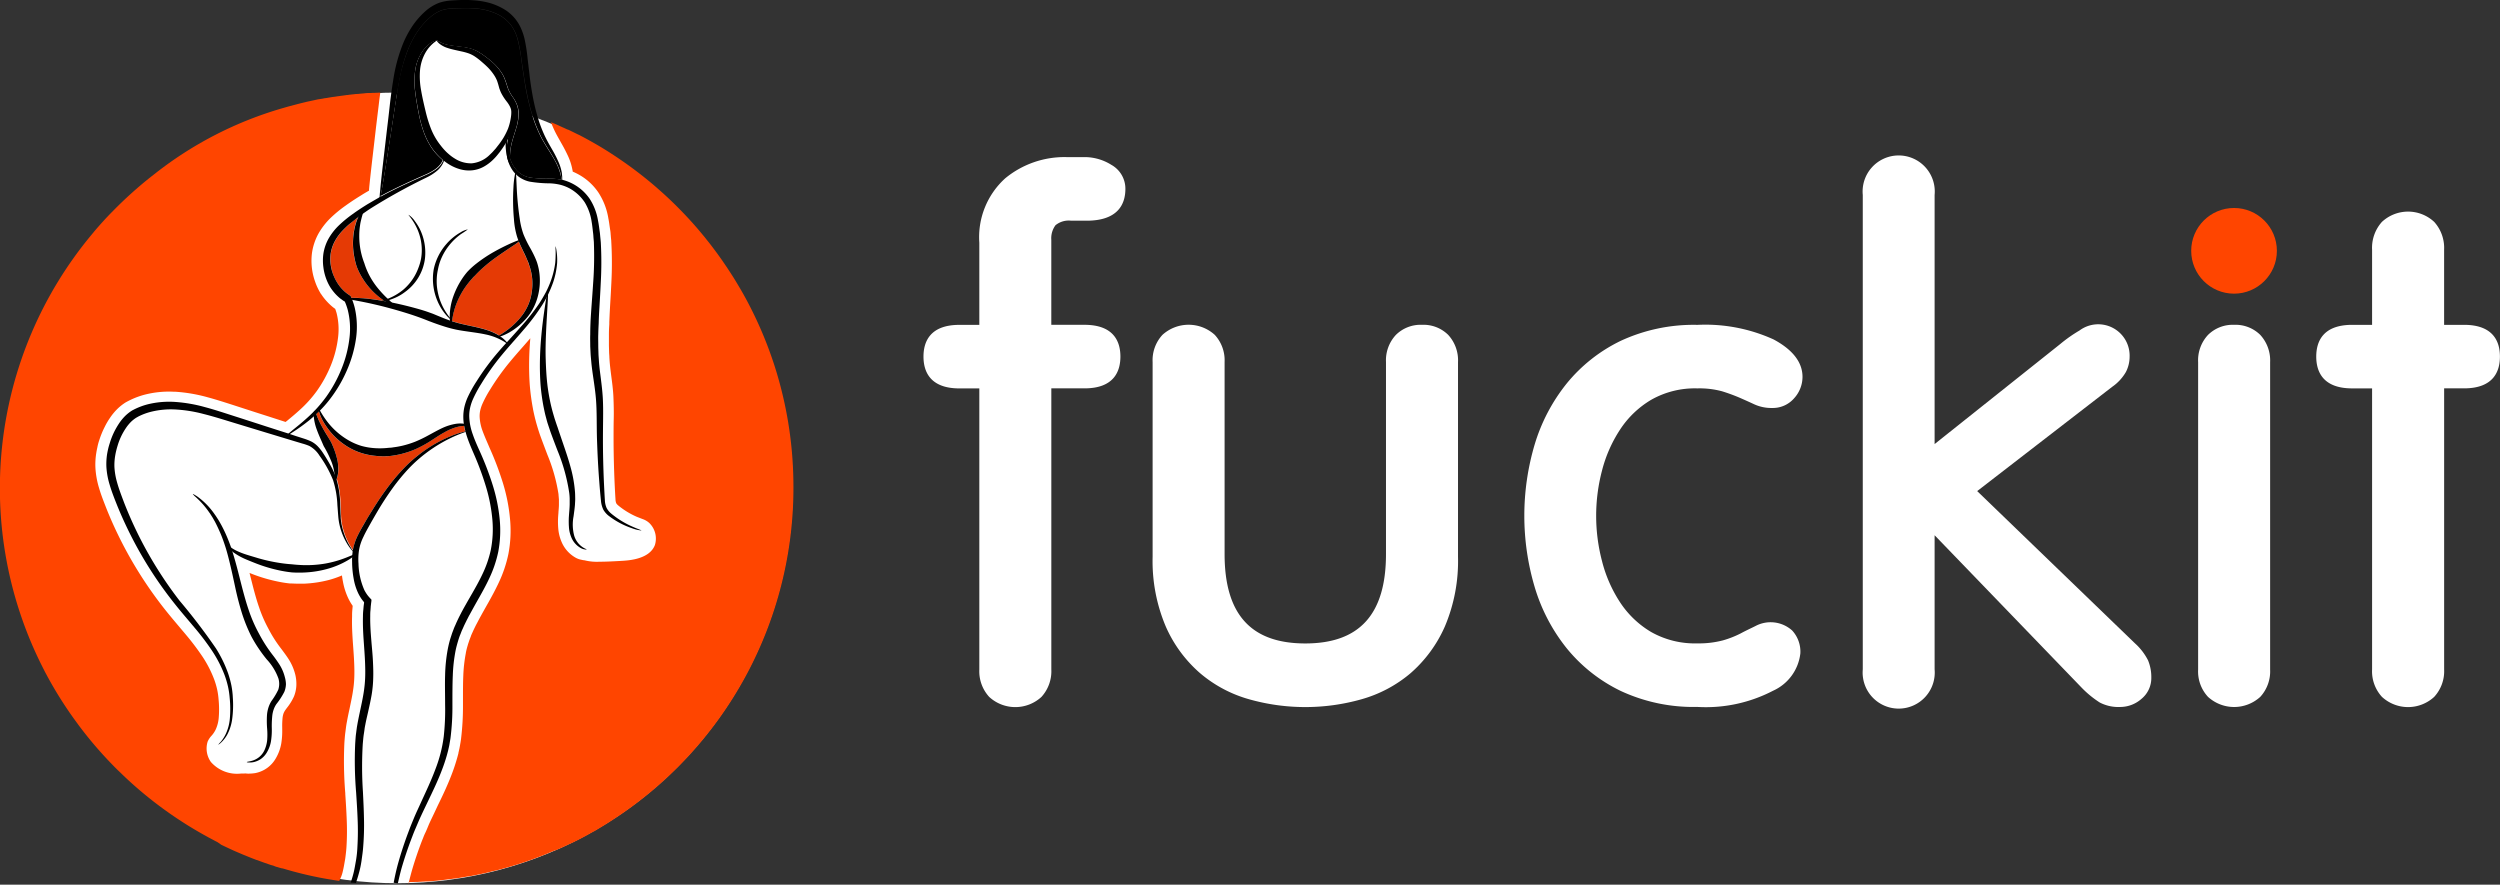 <svg xmlns="http://www.w3.org/2000/svg" width="104.406" height="36.947" viewBox="0 0 104.406 36.947">
  <rect x="0" y="0" width="104.406" height="36.947" fill="#333333" stroke="none"/>
  <g id="Group_7795" data-name="Group 7795" transform="translate(-22.464 -18.967)">
    <g id="Group_344" data-name="Group 344" transform="translate(22.464 18.72)">
      <g id="Group_343" data-name="Group 343" transform="translate(0 0.247)">
        <path id="Path_1221" data-name="Path 1221" d="M32.867,131.361l1.791,1.95.875,2.886.063,1.968H31.842l-1.909-2.7.687-2.132,1.05-1.378Z" transform="translate(-13.435 -130.75)" fill="#fff"/>
        <circle id="Ellipse_12" data-name="Ellipse 12" cx="16.51" cy="16.51" r="16.51" transform="translate(0.086 3.866)" fill="#fff"/>
        <g id="Group_342" data-name="Group 342">
          <g id="Group_6" data-name="Group 6" transform="translate(38.564 6.559)">
            <g id="Group_5" data-name="Group 5">
              <path id="Path_12" data-name="Path 12" d="M59.025,140.56a.876.876,0,0,1,.655-.187h.642c1.339,0,1.62-.723,1.62-1.328a1.14,1.14,0,0,0-.587-1.005,2.107,2.107,0,0,0-1.091-.323h-.788a3.894,3.894,0,0,0-2.548.882,3.313,3.313,0,0,0-1.086,2.694v3.43H55.01c-1.242,0-1.5.721-1.5,1.326s.261,1.328,1.5,1.328h.832v11.736a1.585,1.585,0,0,0,.412,1.147,1.611,1.611,0,0,0,2.183,0,1.591,1.591,0,0,0,.412-1.147V147.375h1.385c1.242,0,1.5-.723,1.5-1.328s-.261-1.326-1.5-1.326H58.848v-3.547A.914.914,0,0,1,59.025,140.56Z" transform="translate(-53.507 -137.715)" fill="#fff"/>
              <path id="Path_13" data-name="Path 13" d="M74.984,145.2a1.465,1.465,0,0,0-1.09.42,1.556,1.556,0,0,0-.415,1.133v8.019c0,2.513-1.1,3.735-3.37,3.735s-3.37-1.217-3.37-3.735v-8.019a1.563,1.563,0,0,0-.412-1.135,1.625,1.625,0,0,0-2.182,0,1.558,1.558,0,0,0-.412,1.137v8.134a7,7,0,0,0,.545,2.9,5.5,5.5,0,0,0,1.445,1.966,5.424,5.424,0,0,0,2.05,1.086,8.613,8.613,0,0,0,4.673,0,5.449,5.449,0,0,0,2.053-1.086,5.551,5.551,0,0,0,1.443-1.966,7.011,7.011,0,0,0,.545-2.9v-8.134a1.564,1.564,0,0,0-.412-1.137A1.467,1.467,0,0,0,74.984,145.2Z" transform="translate(-54.161 -138.194)" fill="#fff"/>
              <path id="Path_14" data-name="Path 14" d="M84.315,149.579a3.967,3.967,0,0,1,1.3-1.246,3.687,3.687,0,0,1,1.931-.478,3.606,3.606,0,0,1,1.03.121,7.374,7.374,0,0,1,.737.27q.331.145.606.273a1.719,1.719,0,0,0,.749.154,1.175,1.175,0,0,0,.924-.412,1.327,1.327,0,0,0,.344-.887c0-.608-.407-1.135-1.209-1.564a6.885,6.885,0,0,0-3.182-.608,7.245,7.245,0,0,0-3.192.663,6.623,6.623,0,0,0-2.262,1.782A7.5,7.5,0,0,0,80.75,150.2a10.46,10.46,0,0,0,0,5.948,7.5,7.5,0,0,0,1.338,2.56,6.6,6.6,0,0,0,2.262,1.785,7.206,7.206,0,0,0,3.192.665,6.076,6.076,0,0,0,3.164-.676,1.951,1.951,0,0,0,1.14-1.558,1.305,1.305,0,0,0-.342-.958,1.346,1.346,0,0,0-1.532-.187c-.187.094-.394.187-.62.31a4.071,4.071,0,0,1-.749.292,3.95,3.95,0,0,1-1.062.123,3.707,3.707,0,0,1-1.931-.478,3.969,3.969,0,0,1-1.3-1.248,5.656,5.656,0,0,1-.749-1.718,7.436,7.436,0,0,1,0-3.765A5.68,5.68,0,0,1,84.315,149.579Z" transform="translate(-55.223 -138.194)" fill="#fff"/>
              <path id="Path_15" data-name="Path 15" d="M106.787,158.024l-6.59-6.359,5.636-4.353a1.93,1.93,0,0,0,.574-.619,1.4,1.4,0,0,0,.156-.64,1.311,1.311,0,0,0-2.094-1.094,5.955,5.955,0,0,0-.8.562l-5.25,4.18V139.3a1.507,1.507,0,1,0-3,0v19.809a1.506,1.506,0,1,0,3,0v-5.6l6.106,6.33a4.208,4.208,0,0,0,.79.655,1.68,1.68,0,0,0,.854.187,1.348,1.348,0,0,0,.887-.337,1.123,1.123,0,0,0,.413-.882,1.833,1.833,0,0,0-.136-.728A2.454,2.454,0,0,0,106.787,158.024Z" transform="translate(-56.189 -137.715)" fill="#fff"/>
              <path id="Path_16" data-name="Path 16" d="M111.885,145.2a1.467,1.467,0,0,0-1.09.422,1.555,1.555,0,0,0-.413,1.137V159.6a1.557,1.557,0,0,0,.413,1.138,1.619,1.619,0,0,0,2.182,0,1.571,1.571,0,0,0,.412-1.136V146.758a1.573,1.573,0,0,0-.412-1.137A1.469,1.469,0,0,0,111.885,145.2Z" transform="translate(-57.147 -138.194)" fill="#fff"/>
              <path id="Path_17" data-name="Path 17" d="M121.822,144.878h-.83v-3.139a1.618,1.618,0,0,0-.413-1.159,1.6,1.6,0,0,0-2.185,0,1.617,1.617,0,0,0-.41,1.159v3.139h-.832c-1.243,0-1.5.721-1.5,1.326s.26,1.328,1.5,1.328h.832v11.736a1.582,1.582,0,0,0,.412,1.147,1.609,1.609,0,0,0,2.182,0,1.584,1.584,0,0,0,.415-1.147V147.531h.83c1.243,0,1.5-.723,1.5-1.328S123.065,144.878,121.822,144.878Z" transform="translate(-57.484 -137.871)" fill="#fff"/>
            </g>
            <circle id="Ellipse_3" data-name="Ellipse 3" cx="1.639" cy="1.639" r="1.639" transform="translate(53.096 2.277)" fill="#ff4500" stroke="#ff4500" stroke-width="0.3"/>
          </g>
          <g id="Group_9" data-name="Group 9">
            <path id="Path_18" data-name="Path 18" d="M26.471,167.759l-.089-.012c-.253-.038-.5-.08-.741-.127l-.108-.022c-.267-.054-.532-.115-.785-.181l-.122-.032c-.066-.016-.127-.034-.187-.051l-.073-.021-.07-.019-.141-.042a.841.841,0,0,0-.111-.023s-.073-.023-.083-.023l-.052-.018a.241.241,0,0,0-.037-.008,1.2,1.2,0,0,1-.152-.057l-.1-.026-.05-.018-.057-.019L23.34,167l-.117-.042-.137-.051a.442.442,0,0,0-.068-.021c-.08-.031-.187-.071-.295-.115l-.233-.094-.073-.031-.288-.123-.043-.019c-.044-.019-.087-.039-.131-.06-.128-.058-.243-.114-.4-.187l-.159-.11-.026-.015-.051-.025-.094-.051-.132-.07-.055-.029-.028-.015-.121-.067-.051-.028a16.673,16.673,0,0,1-2.485-1.694c-.324-.267-.64-.548-.941-.838-.063-.062-.124-.122-.187-.18a16.543,16.543,0,0,1-1.621-1.859l-.052-.071-.023-.032a16.363,16.363,0,0,1-1.3-2.059c-.028-.051-.055-.1-.081-.156a16.549,16.549,0,0,1,1.987-18.19c.039-.048.08-.094.122-.149.242-.281.493-.562.749-.817a16.861,16.861,0,0,1,1.617-1.457l.047-.035a15.635,15.635,0,0,1,5.481-2.833l.065-.019c.086-.024.174-.05.27-.073l.073-.021.063-.016.067-.018.06-.016.087-.022.071-.018.031-.007.026-.007.065-.015.071-.018.079-.018.037-.007.05-.011.144-.031.094-.021s.051-.01.046-.01a1.286,1.286,0,0,1,.13-.021l.066-.011.045-.008.066-.013a.643.643,0,0,1,.066-.008l.094-.016s.029-.006.037-.006l.037-.007.052-.008.057-.008s.051-.008.064-.008a.447.447,0,0,1,.05-.007l.08-.013.067-.008.044-.007.209-.028.133-.016.05-.008.071-.007c.059-.007.118-.013.188-.019l.094-.008a.342.342,0,0,0,.076-.007c.094-.008.194-.018.3-.024l.084-.006h.07l.08-.006h.068l.172-.008h.088c-.028.2-.051.392-.073.579l-.037.3c-.023.187-.045.379-.068.562-.064.562-.125,1.08-.177,1.524-.052.468-.094.832-.115,1.086v.039c-.111.063-.219.126-.324.193-.245.151-.459.292-.655.433a5.338,5.338,0,0,0-.622.511,2.913,2.913,0,0,0-.515.665,2.386,2.386,0,0,0-.264.781,2.585,2.585,0,0,0,.127,1.217,2.483,2.483,0,0,0,.213.462l.015.029.019.023a2.45,2.45,0,0,0,.5.555s.086.066.092.066c.023.06.044.128.061.187a2.767,2.767,0,0,1,.062.988,4.5,4.5,0,0,1-.3,1.179,5.207,5.207,0,0,1-.592,1.081,5.043,5.043,0,0,1-.723.8c-.187.17-.362.314-.5.428l-.079.063-.1-.032-.6-.194-.553-.177-.726-.235-.243-.079c-.337-.108-.687-.22-1.034-.314a6.628,6.628,0,0,0-1.331-.23c-.088,0-.175-.007-.263-.007a4.061,4.061,0,0,0-1.03.127,3.327,3.327,0,0,0-.571.207l-.094.045-.032.018c-.025.011-.055.029-.1.053-.026.016-.05.031-.074.048a2.254,2.254,0,0,0-.234.187,2.418,2.418,0,0,0-.347.41,2.9,2.9,0,0,0-.219.373,3.707,3.707,0,0,0-.233.569,2.063,2.063,0,0,0-.076.287c-.008.039-.028.121-.048.251a3.01,3.01,0,0,0-.034.608,3.594,3.594,0,0,0,.154.851c.081.281.193.562.329.908a16.952,16.952,0,0,0,2.479,4.231c.177.22.359.436.535.644.094.114.193.227.286.34a10.568,10.568,0,0,1,.7.929,4.785,4.785,0,0,1,.468.911,3.245,3.245,0,0,1,.131.436,2.871,2.871,0,0,1,.061.418,4.291,4.291,0,0,1,.007.768,1.474,1.474,0,0,1-.123.485,1.127,1.127,0,0,1-.165.254.886.886,0,0,0-.175.259.972.972,0,0,0,.134.849,1.45,1.45,0,0,0,1.252.486c.063,0,.13,0,.2-.006a.485.485,0,0,0,.073.008.617.617,0,0,0,.083,0,1.791,1.791,0,0,0,.241-.021,1.261,1.261,0,0,0,.871-.63,1.844,1.844,0,0,0,.219-.6,3.258,3.258,0,0,0,.041-.611v-.066a3.428,3.428,0,0,1,.016-.416.893.893,0,0,1,.037-.165.652.652,0,0,1,.071-.135c.023-.035.054-.076.086-.118a2.212,2.212,0,0,0,.281-.461,1.383,1.383,0,0,0,.1-.475,1.666,1.666,0,0,0-.044-.431,2.168,2.168,0,0,0-.289-.666c-.094-.144-.187-.267-.266-.374l-.039-.052a5.316,5.316,0,0,1-.5-.775l-.032-.061a5.559,5.559,0,0,1-.391-.9c-.086-.248-.178-.562-.281-.972-.024-.094-.051-.2-.076-.3l-.038-.152.122.049a6.593,6.593,0,0,0,1.05.309,4.865,4.865,0,0,0,.525.083h.062c.05,0,.152.008.293.008h.206a4.871,4.871,0,0,0,1.064-.157,4.069,4.069,0,0,0,.538-.187c.012.094.024.175.041.258a2.79,2.79,0,0,0,.224.7,2.2,2.2,0,0,0,.183.311l-.012.138c-.008.079-.012.154-.013.222v.082c-.012.374.008.718.031,1.067l.016.219c.016.227.032.441.039.631.012.254.013.468.006.633a4.509,4.509,0,0,1-.055.562l-.006.037c0,.013-.034.222-.115.6l-.024.117c-.035.157-.073.337-.11.543-.015.075-.025.144-.035.21l-.007.057-.019.149c-.018.121-.026.242-.036.359l-.007.1a16.227,16.227,0,0,0,.038,2.1v.034c.023.352.047.715.06,1.077a10.64,10.64,0,0,1-.009,1.105c-.007.136-.023.273-.041.42l-.013.1-.022.124c-.023.136-.045.264-.076.389A1.432,1.432,0,0,1,26.471,167.759Z" transform="translate(-12.306 -130.972)" fill="#ff4500"/>
            <path id="Path_19" data-name="Path 19" d="M30.52,168c.044-.18.094-.365.144-.553.12-.418.267-.856.439-1.3l.041-.1a2.3,2.3,0,0,1,.094-.219c.036-.07.143-.335.143-.335.094-.212.2-.419.3-.639l.067-.143c.2-.407.4-.828.569-1.265a7.645,7.645,0,0,0,.251-.749c.018-.063.034-.123.049-.183V162.5l.041-.18c.01-.05.018-.094.025-.134l.01-.061.01-.054c.007-.047.016-.094.023-.154a11.364,11.364,0,0,0,.081-1.427v-.25c0-.34,0-.663.013-.958a6.264,6.264,0,0,1,.107-.953v-.008a2.991,2.991,0,0,1,.078-.313l.015-.055c.021-.058.039-.114.057-.169.012-.029.023-.058.034-.088l.026-.066v-.006c.015-.039.032-.081.051-.12h0l.057-.127.029-.061c.026-.052.05-.1.07-.143l.067-.125.044-.085.008-.015c.022-.044.162-.3.412-.741.124-.222.274-.493.428-.822a5.307,5.307,0,0,0,.4-1.187,5.2,5.2,0,0,0,.07-1.456,7.325,7.325,0,0,0-.3-1.521,12.848,12.848,0,0,0-.568-1.49l-.016-.039c-.094-.219-.187-.428-.263-.635a1.954,1.954,0,0,1-.123-.59,1.143,1.143,0,0,1,.022-.258,1.551,1.551,0,0,1,.088-.273,4.686,4.686,0,0,1,.326-.608,9.943,9.943,0,0,1,.826-1.156c.173-.21.353-.416.528-.614.108-.123.219-.25.326-.374-.026.316-.042.6-.047.87-.008.381,0,.749.026,1.1a9.423,9.423,0,0,0,.134.985v.006c.026.13.055.261.087.391l.021.079c.022.085.044.165.066.237.032.11.066.216.094.3h0c.051.157.318.856.329.887a7.188,7.188,0,0,1,.468,1.658c0,.042.007.088.01.136l.007.083v.213c0,.094-.01.2-.019.305,0,.05-.007.094-.01.147a3.361,3.361,0,0,0,0,.532,1.762,1.762,0,0,0,.131.554,1.361,1.361,0,0,0,.622.695,1.006,1.006,0,0,0,.136.055h.012l.024.008.039.008a.7.7,0,0,0,.108.021h.016a2.123,2.123,0,0,0,.634.062c.254,0,.584-.015.978-.039.276-.019,1.112-.075,1.336-.655a.906.906,0,0,0-.237-.927h0a.8.8,0,0,0-.273-.16l-.242-.094a3.262,3.262,0,0,1-.778-.475.364.364,0,0,1-.084-.094.5.5,0,0,1-.031-.167c-.015-.229-.028-.485-.041-.78-.024-.578-.038-1.153-.039-1.707,0-.3,0-.6.007-.877s0-.591-.013-.9-.058-.636-.094-.911c-.029-.227-.055-.441-.068-.634l-.007-.11c0-.07-.008-.136-.011-.2l-.008-.289v-.476c0-.2.012-.347.016-.425v-.07c0-.025.006-.183.022-.5.006-.11.013-.235.021-.374.015-.238.029-.507.044-.812A15.449,15.449,0,0,0,39,141.143c0-.052-.008-.1-.013-.154l-.007-.081V140.9l-.006-.061a1.283,1.283,0,0,0-.021-.187l-.018-.12c-.016-.117-.032-.237-.058-.363a2.786,2.786,0,0,0-.418-1.078,2.39,2.39,0,0,0-.9-.788c-.055-.029-.111-.054-.169-.079a.444.444,0,0,0-.015-.088,2.409,2.409,0,0,0-.165-.527q-.131-.288-.289-.562l-.018-.032c-.094-.17-.2-.347-.287-.535-.045-.1-.094-.206-.131-.315h.01c.094.039.193.081.286.123l.183.084.054.024c.054.023.1.047.153.071h.016l.015.007.018.008.035.016.381.187h.007l.078.041.019.01c.4.211.8.439,1.174.679.121.078.243.157.365.24a16.578,16.578,0,0,1,1.611,1.232l.047.042.006.006c.374.323.737.673,1.089,1.041.281.293.553.6.809.914.044.051.084.1.125.154l.029.037.076.094h0l.094.121c.041.054.081.107.121.16.293.388.572.8.829,1.208.1.16.2.329.3.5s.183.323.269.485a16.514,16.514,0,0,1,1.094,2.561l.015.045a16.515,16.515,0,0,1,.5,1.916l.031.162c.032.169.062.337.086.5.052.334.094.67.125,1l.01.112c.042.478.063.971.063,1.456a16.518,16.518,0,0,1-7.577,13.917l-.086.055-.058.038c-.14.088-.258.16-.37.227-.051.031-.1.061-.154.094l-.038.022-.034.019h-.007l-.014.008-.062.035-.016.008-.115.065-.029.018.01-.006-.094.051c-.031.018-.061.034-.094.05l-.019.01-.209.111-.112.057h-.006l-.068.035-.051.026h-.006l-.011.006-.217.1-.243.114h-.006l-.094.044h-.006l-.024.011-.063.028-.015.008-.026.01-.011.006h-.01l-.015.007h-.022c-.048.022-.094.042-.147.063l-.156.066-.079.032-.039.016c-.175.07-.358.14-.546.207l-.127.045-.1.036-.048.016-.07.023h0c-.071.023-.143.048-.216.07l-.121.038h-.006c-.147.047-.3.094-.468.137l-.067.019-.042.012-.094.026-.037.008-.094.024h0l-.039.008-.12.024-.008.007-.07.018-.134.032-.081.018-.139.031h0l-.243.051-.071.015-.042.007-.083.016h-.013c-.045.008-.094.018-.139.024h-.007l-.261.045-.274.042h-.032l-.118.016-.251.032-.05.006-.13.015c-.121.015-.243.026-.374.037l-.146.012h-.095l-.094.007h-.041l-.088.006c-.051,0-.1.006-.148.008h-.091l-.235.008Z" transform="translate(-13.472 -131.057)" fill="#ff4500"/>
            <g id="Group_8" data-name="Group 8" transform="translate(4.441)">
              <g id="Group_7" data-name="Group 7">
                <path id="Path_20" data-name="Path 20" d="M36.846,138.24h-.019a2.362,2.362,0,0,0-.459-.048,5.105,5.105,0,0,1-.82-.041,1.092,1.092,0,0,1-.34-.117,1.015,1.015,0,0,1-.259-.213,1.27,1.27,0,0,1-.174-.263c-.029-.063-.057-.125-.079-.187h0a1.2,1.2,0,0,1,0-.2,2.526,2.526,0,0,1,.084-.515c.024-.094.054-.187.084-.286s.066-.2.094-.306a1.9,1.9,0,0,0,.094-.664,1.056,1.056,0,0,0-.078-.326,1.51,1.51,0,0,0-.14-.256,1.875,1.875,0,0,1-.193-.323c-.034-.08-.05-.139-.055-.151s-.023-.074-.057-.173c-.019-.051-.039-.115-.071-.187a1.362,1.362,0,0,0-.127-.232,2.18,2.18,0,0,0-.418-.461c-.083-.071-.172-.14-.263-.207a2.774,2.774,0,0,0-.293-.193,1.425,1.425,0,0,0-.332-.136,2.631,2.631,0,0,0-.329-.061c-.21-.026-.4-.047-.562-.078a1.278,1.278,0,0,1-.362-.124l-.054-.031-.039-.026c-.021-.013-.035-.021-.039-.016a.664.664,0,0,0-.2.076,1.268,1.268,0,0,0-.2.149,1.447,1.447,0,0,0-.209.245,1.872,1.872,0,0,0-.293.749,3.271,3.271,0,0,0-.007.922c.018.154.042.308.067.459s.052.3.081.442a5.135,5.135,0,0,0,.212.791,3.038,3.038,0,0,0,.264.554,2.313,2.313,0,0,0,.154.224,2.385,2.385,0,0,0,.187.213c.051.052.114.112.187.175a.837.837,0,0,1-.06.115,1,1,0,0,1-.254.264,2.236,2.236,0,0,1-.426.232c-.521.232-1.185.524-1.855.888.012-.063.028-.143.045-.24.047-.256.107-.623.177-1.065s.151-.96.237-1.514c.042-.281.086-.562.13-.858s.089-.59.14-.885a7.244,7.244,0,0,1,.468-1.676,4.02,4.02,0,0,1,.389-.692,2.973,2.973,0,0,1,.475-.524,1.532,1.532,0,0,1,.491-.3,1.688,1.688,0,0,1,.452-.076c.281-.013.457-.013.489-.013s.2-.006.468.015a2.5,2.5,0,0,1,.979.269,1.556,1.556,0,0,1,.493.41,1.776,1.776,0,0,1,.3.655,6.461,6.461,0,0,1,.146.8c.039.281.079.562.125.849a9.765,9.765,0,0,0,.385,1.647,5.826,5.826,0,0,0,.3.718c.114.222.24.419.353.6s.213.344.29.5a2.166,2.166,0,0,1,.162.405A1.669,1.669,0,0,1,36.846,138.24Z" transform="translate(-17.835 -130.731)"/>
                <path id="Path_21" data-name="Path 21" d="M35.8,143.613a2.183,2.183,0,0,1-.07.31,2.149,2.149,0,0,1-.117.3,2.307,2.307,0,0,1-.366.532,3.161,3.161,0,0,1-.417.389,4.308,4.308,0,0,1-.386.263l-.016-.01a2.283,2.283,0,0,0-.506-.223c-.193-.061-.4-.11-.608-.154s-.413-.088-.6-.139c-.084-.023-.167-.048-.243-.073.008-.057.019-.127.035-.206a2.983,2.983,0,0,1,.241-.728,3.316,3.316,0,0,1,.407-.655,2.471,2.471,0,0,1,.17-.2c.044-.048.073-.078.079-.083a3.474,3.474,0,0,1,.281-.281,6.084,6.084,0,0,1,.647-.521c.245-.177.5-.34.686-.468a3.008,3.008,0,0,0,.246-.175c.06.147.125.281.181.4.083.168.148.308.187.41s.06.165.065.178a2.277,2.277,0,0,1,.125.575A2.391,2.391,0,0,1,35.8,143.613Z" transform="translate(-18.038 -131.398)" fill="#e53a05"/>
                <path id="Path_22" data-name="Path 22" d="M29.276,143.874l-.042.016c-.12-.021-.238-.037-.352-.054-.207-.029-.4-.047-.567-.058a3.694,3.694,0,0,0-.389-.008l-.019-.045-.01-.026-.006-.013-.01-.007-.047-.031-.057-.038a.3.3,0,0,1-.039-.028l-.071-.057a1.545,1.545,0,0,1-.12-.115,1.66,1.66,0,0,1-.216-.281,1.76,1.76,0,0,1-.165-.334,1.811,1.811,0,0,1-.094-.366,1.735,1.735,0,0,1-.012-.477,1.608,1.608,0,0,1,.165-.527,2.253,2.253,0,0,1,.374-.506,4.494,4.494,0,0,1,.525-.455l.076-.057c-.015.034-.028.068-.044.1-.021.061-.045.127-.065.2a2.687,2.687,0,0,0-.086.446,3.109,3.109,0,0,0,.133,1.284,2.815,2.815,0,0,0,.17.374,3.008,3.008,0,0,0,.209.329,3.092,3.092,0,0,0,.281.333A3.211,3.211,0,0,0,29.276,143.874Z" transform="translate(-17.691 -131.329)" fill="#e53a05"/>
                <path id="Path_23" data-name="Path 23" d="M32.642,149.905h-.019a4.006,4.006,0,0,0-.394.118,5.6,5.6,0,0,0-1.3.684,5.668,5.668,0,0,0-.76.635,8.29,8.29,0,0,0-.723.836c-.232.305-.454.634-.666.976-.107.17-.21.344-.314.519s-.206.352-.3.54a2.3,2.3,0,0,0-.212.607l-.006.029a2.622,2.622,0,0,1-.207-.344,2.917,2.917,0,0,1-.23-.65,2.416,2.416,0,0,1-.055-.418c-.008-.151-.013-.31-.021-.477a4.048,4.048,0,0,0-.159-1.084v-.007a.787.787,0,0,0,.044-.159,1.355,1.355,0,0,0,.022-.261,2.152,2.152,0,0,0-.032-.3,3.126,3.126,0,0,0-.162-.541c-.057-.146-.1-.242-.108-.253s-.057-.094-.13-.22-.17-.281-.256-.438a3.645,3.645,0,0,1-.209-.446l-.032-.081c.039-.035.078-.07.115-.108a1.742,1.742,0,0,0,.187.438,2.908,2.908,0,0,0,.87.948,2.667,2.667,0,0,0,.63.327,2.758,2.758,0,0,0,.614.14,2.983,2.983,0,0,0,.457.023,1.614,1.614,0,0,0,.2-.01c.013,0,.081-.007.187-.026a3.449,3.449,0,0,0,.423-.094,3.75,3.75,0,0,0,.553-.209,4.885,4.885,0,0,0,.575-.324c.187-.118.363-.237.537-.334a2.443,2.443,0,0,1,.489-.214,1.444,1.444,0,0,1,.34-.058A1.916,1.916,0,0,0,32.642,149.905Z" transform="translate(-17.651 -131.883)" fill="#e53a05"/>
                <path id="Path_24" data-name="Path 24" d="M31.687,137.739a.558.558,0,0,1-.024.131.629.629,0,0,1-.045.114,1,1,0,0,1-.25.309,2.138,2.138,0,0,1-.431.274,24.369,24.369,0,0,0-2.348,1.3c-.111.073-.22.149-.329.225-.065.045-.127.094-.187.14h0l-.076.057-.281.222c-.044.038-.088.076-.128.115s-.081.078-.12.118a2.158,2.158,0,0,0-.374.506,1.586,1.586,0,0,0-.165.527,1.7,1.7,0,0,0,.012.477c.008.052.019.1.031.152A.809.809,0,0,0,27,142.5c.007.029.018.057.026.084l.015.037a1.911,1.911,0,0,0,.165.334,1.614,1.614,0,0,0,.216.281,1.545,1.545,0,0,0,.12.115l.071.057a.3.3,0,0,0,.039.028l.057.038.045.031.011.007h0l.006.011.01.026.019.045.015.036.018.042a.767.767,0,0,1,.029.079,2.663,2.663,0,0,1,.079.264,3.509,3.509,0,0,1,.052,1.269,5.124,5.124,0,0,1-.392,1.358,5.623,5.623,0,0,1-.713,1.2,4.79,4.79,0,0,1-.4.455l-.022.022-.021.019c-.038.037-.075.073-.114.108s-.067.062-.1.094c-.066.058-.128.111-.187.161a7.681,7.681,0,0,1-.684.493c-.051.034-.094.063-.134.086-.088.054-.139.079-.143.071s.028-.036.094-.094c.038-.034.088-.074.147-.124.156-.128.384-.306.639-.538a5.566,5.566,0,0,0,.783-.869,5.677,5.677,0,0,0,.644-1.177,4.888,4.888,0,0,0,.331-1.3,3.233,3.233,0,0,0-.075-1.157q-.032-.118-.076-.233c-.013-.037-.028-.071-.042-.1l-.011-.023H27.5l-.025-.018a.257.257,0,0,1-.05-.034c-.031-.023-.062-.045-.094-.067-.055-.047-.107-.094-.149-.136a2.033,2.033,0,0,1-.266-.334,2.069,2.069,0,0,1-.187-.4,2.152,2.152,0,0,1-.1-.433,2.089,2.089,0,0,1,0-.562,1.886,1.886,0,0,1,.213-.627,2.473,2.473,0,0,1,.438-.562,5.066,5.066,0,0,1,.57-.468c.2-.146.409-.281.621-.413.172-.1.344-.2.518-.3l.047-.025c.67-.365,1.334-.655,1.855-.888a2.235,2.235,0,0,0,.426-.232.873.873,0,0,0,.314-.379c.05-.114.05-.187.061-.187S31.692,137.679,31.687,137.739Z" transform="translate(-17.565 -131.153)"/>
                <path id="Path_25" data-name="Path 25" d="M27.466,154.99h-.008l-.026-.021a1.021,1.021,0,0,1-.085-.083l-.006-.007a1.99,1.99,0,0,1-.261-.362,2.683,2.683,0,0,1-.269-.655,2.533,2.533,0,0,1-.074-.435c-.013-.152-.023-.313-.037-.477a3.941,3.941,0,0,0-.18-1.041,4.772,4.772,0,0,0-.571-1.03,1.138,1.138,0,0,0-.422-.4,2.3,2.3,0,0,0-.292-.1l-.314-.094-1.281-.388-1.286-.391c-.426-.13-.842-.261-1.25-.363a5.815,5.815,0,0,0-1.183-.187,3.452,3.452,0,0,0-1.055.11,2.558,2.558,0,0,0-.439.165c-.034.016-.066.035-.094.051l-.042.023-.041.028a1.63,1.63,0,0,0-.154.125,1.754,1.754,0,0,0-.232.281,2.67,2.67,0,0,0-.344.733c-.035.115-.052.187-.058.212s-.023.094-.042.207a2.39,2.39,0,0,0-.032.455,2.889,2.889,0,0,0,.115.668c.07.254.177.535.293.842a16.516,16.516,0,0,0,2.31,4.083,24.959,24.959,0,0,1,1.522,1.994,5.226,5.226,0,0,1,.509,1.046,4,4,0,0,1,.14.521,3.476,3.476,0,0,1,.057.5,4.331,4.331,0,0,1-.026.874,1.941,1.941,0,0,1-.2.647,1.347,1.347,0,0,1-.263.344.568.568,0,0,1-.123.094h0a.767.767,0,0,1,.1-.114,1.579,1.579,0,0,0,.225-.353,1.915,1.915,0,0,0,.162-.627,4.624,4.624,0,0,0-.006-.852,3.446,3.446,0,0,0-.07-.478,3.826,3.826,0,0,0-.149-.5,5.2,5.2,0,0,0-.517-1,10.529,10.529,0,0,0-.734-.969c-.267-.321-.548-.642-.815-.979a16.524,16.524,0,0,1-1.43-2.1,16.836,16.836,0,0,1-.984-2.02c-.124-.31-.237-.6-.315-.869a3.179,3.179,0,0,1-.136-.749,2.728,2.728,0,0,1,.029-.524c.022-.127.041-.206.047-.233s.026-.108.067-.235a3.118,3.118,0,0,1,.2-.5,3.309,3.309,0,0,1,.187-.319,2.056,2.056,0,0,1,.281-.337,1.949,1.949,0,0,1,.187-.152l.055-.037c.02-.012.039-.023.06-.034.037-.018.073-.038.111-.055a2.853,2.853,0,0,1,.5-.181,3.727,3.727,0,0,1,1.151-.1,6.2,6.2,0,0,1,1.24.216c.417.111.833.251,1.256.386s.851.274,1.279.413l.936.3.054.018.281.094.314.1a2.46,2.46,0,0,1,.32.124,1.017,1.017,0,0,1,.281.212,1.867,1.867,0,0,1,.207.263c.117.178.223.353.322.534a3.128,3.128,0,0,1,.141.286c.042.1.071.172.1.26v.007a4.048,4.048,0,0,1,.159,1.084c.007.168.012.327.021.477v.057a.806.806,0,0,0,.01.108c0,.035.008.07.015.1l.007.051c.006.034.013.067.021.1.015.066.031.127.048.187s.047.144.071.21c.037.094.073.177.111.253a2.622,2.622,0,0,0,.207.344h0A1.205,1.205,0,0,1,27.466,154.99Z" transform="translate(-17.051 -131.856)"/>
                <path id="Path_26" data-name="Path 26" d="M24.8,160.69a.943.943,0,0,1-.068.321,2.991,2.991,0,0,1-.326.506.94.94,0,0,0-.118.23,1.132,1.132,0,0,0-.058.254,4.177,4.177,0,0,0-.021.541,2.974,2.974,0,0,1-.034.532,1.358,1.358,0,0,1-.167.459.878.878,0,0,1-.281.3.9.9,0,0,1-.293.117.83.83,0,0,1-.2.011c-.045,0-.068-.008-.068-.015s.023-.013.067-.021a1.366,1.366,0,0,0,.183-.044.85.85,0,0,0,.251-.133.814.814,0,0,0,.227-.281,1.333,1.333,0,0,0,.12-.418,2.993,2.993,0,0,0,0-.5,4.123,4.123,0,0,1-.006-.569,1.4,1.4,0,0,1,.057-.3,1.174,1.174,0,0,1,.133-.289,2.857,2.857,0,0,0,.281-.468.783.783,0,0,0,.007-.468,2.327,2.327,0,0,0-.49-.8,6.311,6.311,0,0,1-.441-.613c-.1-.16-.156-.266-.168-.286s-.07-.131-.152-.313a6.554,6.554,0,0,1-.281-.741c-.094-.305-.187-.655-.269-1.038s-.165-.775-.263-1.164c-.05-.2-.1-.388-.162-.577s-.125-.368-.2-.541-.15-.332-.229-.483c-.044-.073-.081-.148-.125-.213l-.063-.1c-.022-.032-.044-.063-.066-.094a3.494,3.494,0,0,0-.468-.543c-.06-.061-.114-.1-.148-.138s-.051-.052-.048-.057.028,0,.068.029a1.237,1.237,0,0,1,.172.112,2.968,2.968,0,0,1,.53.515l.073.094.071.1c.05.067.094.14.143.214a5.436,5.436,0,0,1,.263.488c.083.175.159.358.229.548.018.049.035.094.051.146s.037.114.055.17c.029.094.057.178.081.267.115.394.21.791.306,1.163s.193.715.292,1.005a6.146,6.146,0,0,0,.433.988,6.008,6.008,0,0,0,.556.867c.094.12.187.25.285.4a1.777,1.777,0,0,1,.23.527A1.211,1.211,0,0,1,24.8,160.69Z" transform="translate(-17.299 -132.119)"/>
                <path id="Path_27" data-name="Path 27" d="M27.662,155.545a1.892,1.892,0,0,1-.187.123,3.544,3.544,0,0,1-.882.365,4.309,4.309,0,0,1-.964.143,4.616,4.616,0,0,1-.483-.006,4.982,4.982,0,0,1-.5-.079,6.188,6.188,0,0,1-.974-.287c-.172-.067-.336-.133-.491-.2a2.624,2.624,0,0,1-.412-.227.953.953,0,0,1-.094-.068.9.9,0,0,1-.156-.16l-.029-.045-.018-.036c-.008-.021-.01-.032-.006-.035s.016,0,.034.015l.029.023.039.031.051.038a1.739,1.739,0,0,0,.213.124,3.12,3.12,0,0,0,.413.162c.154.05.329.1.5.152a7.045,7.045,0,0,0,.955.206c.266.039.452.047.473.05s.2.024.451.032a4.687,4.687,0,0,0,.915-.065,4.518,4.518,0,0,0,.874-.248c.1-.039.187-.078.251-.1a.53.53,0,0,1,.136-.047h.008C27.819,155.411,27.766,155.469,27.662,155.545Z" transform="translate(-17.398 -132.265)"/>
                <path id="Path_1222" data-name="Path 1222" d="M32.737,149.961h-.019c-.092.024-.227.06-.394.118a5.634,5.634,0,0,0-1.3.684q-.14.1-.281.213c-.127.1-.256.21-.381.329l-.047.045-.047.047a8.292,8.292,0,0,0-.723.836c-.231.305-.455.634-.666.976-.107.17-.213.343-.314.519s-.207.353-.3.54a2.3,2.3,0,0,0-.213.607l-.006.029-.007.05c-.008.052-.013.106-.019.157a.627.627,0,0,0-.006.1c-.006.1,0,.2,0,.295a4.119,4.119,0,0,0,.067.616,2.311,2.311,0,0,0,.187.592,1.729,1.729,0,0,0,.161.269l.048.062.028.034.008.015v.021l-.019.143-.012.14a2.567,2.567,0,0,0-.016.281c-.009.369.009.709.031,1.024s.044.6.055.859.014.481.006.668a5.11,5.11,0,0,1-.066.655c-.007.045-.043.267-.122.627-.037.182-.086.4-.131.644-.011.063-.023.128-.032.194s-.018.134-.026.2c-.021.139-.028.286-.039.438a15.932,15.932,0,0,0,.038,2.039c.024.369.049.744.063,1.123a11.1,11.1,0,0,1-.008,1.144,4.508,4.508,0,0,1-.058.568c-.034.185-.061.371-.108.551-.033.133-.074.26-.114.388.056,0,.113,0,.17.01l.044.006c.039-.115.079-.23.111-.352a4.193,4.193,0,0,0,.125-.571c.026-.193.057-.388.07-.584a11.094,11.094,0,0,0,.034-1.17c-.007-.381-.026-.765-.044-1.13a16.041,16.041,0,0,1-.007-2c.014-.144.023-.285.045-.418.01-.066.02-.126.028-.194s.02-.129.032-.187c.044-.24.1-.451.138-.632.083-.364.124-.6.131-.645a4.962,4.962,0,0,0,.063-.7c.007-.2,0-.433-.013-.7s-.043-.556-.068-.867-.05-.645-.044-.992c0-.086,0-.175.012-.263,0-.039.008-.089.008-.133l.015-.134.015-.118v-.046l-.009-.01-.041-.044c-.037-.039-.073-.08-.107-.123a1.572,1.572,0,0,1-.138-.22,2.89,2.89,0,0,1-.245-1.1,2.531,2.531,0,0,1,.023-.577,2,2,0,0,1,.181-.545c.082-.179.183-.356.281-.532s.2-.35.3-.522c.2-.341.414-.669.634-.974a8.128,8.128,0,0,1,.686-.835,5.869,5.869,0,0,1,.721-.642,6.143,6.143,0,0,1,1.248-.728c.172-.073.32-.126.4-.154a.418.418,0,0,0,.115-.05A.368.368,0,0,0,32.737,149.961Z" transform="translate(-17.749 -131.939)"/>
                <path id="Path_1223" data-name="Path 1223" d="M36.67,141.871a.638.638,0,0,0-.044-.181,4.638,4.638,0,0,1-.007.7,3.532,3.532,0,0,1-.194.778,4.214,4.214,0,0,1-.2.452c-.083.155-.176.314-.281.475a9.013,9.013,0,0,1-.772.975c-.175.2-.366.409-.562.623l-.036.039c-.112.124-.226.251-.336.381a10.135,10.135,0,0,0-.9,1.217,5.306,5.306,0,0,0-.384.692,2.231,2.231,0,0,0-.13.391,1.883,1.883,0,0,0-.044.416,2.084,2.084,0,0,0,.022.286l.013.079c.015.08.034.159.054.237l.009.031c.016.058.033.115.051.172.085.256.19.5.292.734a12.248,12.248,0,0,1,.518,1.411,6.783,6.783,0,0,1,.258,1.373,4.479,4.479,0,0,1-.073,1.245,4.57,4.57,0,0,1-.353,1.008c-.14.295-.285.549-.407.763-.248.428-.4.7-.429.759-.016.025-.057.107-.123.235-.032.064-.067.137-.11.23-.021.044-.04.094-.063.143s-.045.1-.067.161-.046.117-.067.18l-.065.2a4.416,4.416,0,0,0-.11.452,6.669,6.669,0,0,0-.11,1.074c-.013.389,0,.8,0,1.237a10.146,10.146,0,0,1-.058,1.338,5.77,5.77,0,0,1-.35,1.365c-.169.454-.379.9-.588,1.353-.1.227-.212.453-.305.68-.048.117-.095.228-.141.344s-.087.231-.131.346c-.169.46-.317.919-.435,1.37-.056.221-.1.431-.141.643l.175.022c.047-.2.093-.406.151-.617.127-.44.279-.891.454-1.342.042-.112.088-.227.136-.337l.144-.337c.1-.224.207-.446.314-.67.214-.448.435-.894.616-1.362a7.16,7.16,0,0,0,.237-.7c.016-.06.032-.118.047-.178l.041-.18c.013-.06.022-.122.032-.181s.022-.119.029-.18a10.388,10.388,0,0,0,.078-1.376c0-.435,0-.85.016-1.224a6.593,6.593,0,0,1,.114-1.023c.029-.151.07-.289.107-.417.02-.066.04-.129.061-.187s.046-.11.066-.168a1.549,1.549,0,0,1,.065-.151l.06-.136.107-.219c.066-.123.1-.2.12-.227.028-.052.173-.321.42-.756.122-.217.268-.478.412-.788a4.928,4.928,0,0,0,.366-1.086,4.807,4.807,0,0,0,.063-1.331,6.968,6.968,0,0,0-.286-1.43,12.581,12.581,0,0,0-.548-1.438c-.106-.235-.212-.47-.293-.708a2.423,2.423,0,0,1-.147-.728,1.517,1.517,0,0,1,.032-.362,1.925,1.925,0,0,1,.11-.35,5.171,5.171,0,0,1,.356-.666,10.381,10.381,0,0,1,.864-1.211c.308-.373.627-.719.916-1.06a8.4,8.4,0,0,0,.759-1.01c.074-.117.14-.231.2-.346.023-.045.046-.089.067-.133l.006-.013a4.729,4.729,0,0,0,.193-.468,3.389,3.389,0,0,0,.167-.807A2.545,2.545,0,0,0,36.67,141.871Z" transform="translate(-17.872 -131.411)"/>
                <path id="Path_30" data-name="Path 30" d="M40.536,153.249H40.53a1.535,1.535,0,0,1-.387-.094,3.334,3.334,0,0,1-.948-.5.891.891,0,0,1-.248-.274,1.084,1.084,0,0,1-.1-.381c-.026-.254-.05-.517-.07-.794-.044-.551-.074-1.143-.094-1.735s0-1.192-.047-1.739-.153-1.064-.193-1.53c-.01-.115-.022-.227-.028-.332l-.015-.305c0-.193-.007-.363,0-.5,0-.286.011-.468.011-.5s.011-.224.031-.519.052-.7.083-1.18a15.11,15.11,0,0,0,.028-1.608c0-.073-.01-.144-.016-.219s-.008-.146-.019-.22c-.018-.147-.032-.3-.057-.446a2.167,2.167,0,0,0-.29-.826,1.789,1.789,0,0,0-.634-.584,1.72,1.72,0,0,0-.4-.154,2.259,2.259,0,0,0-.418-.057,5.176,5.176,0,0,1-.842-.07,1.2,1.2,0,0,1-.383-.152.978.978,0,0,1-.187-.146l-.038-.038c-.022-.023-.042-.045-.063-.07a1.445,1.445,0,0,1-.178-.3,1.966,1.966,0,0,1-.094-.292,2.6,2.6,0,0,1-.068-.489V137.1a1.1,1.1,0,0,1,.021-.337,1.206,1.206,0,0,1,.032.245.939.939,0,0,0,.016.134h0v.038a2.851,2.851,0,0,0,.1.468c.007.028.016.055.026.083h0a1.99,1.99,0,0,0,.079.187,1.233,1.233,0,0,0,.174.263,1.015,1.015,0,0,0,.259.213,1.119,1.119,0,0,0,.34.118,5.45,5.45,0,0,0,.82.039,2.363,2.363,0,0,1,.459.048h.019l.028.006a1.969,1.969,0,0,1,1.138.794,2.37,2.37,0,0,1,.348.912c.032.156.05.31.071.462.012.076.016.152.024.227s.015.151.021.225a15.007,15.007,0,0,1,0,1.642c-.022.483-.048.89-.065,1.185s-.022.478-.022.514-.013.212-.019.49c-.006.141,0,.306,0,.491,0,.094.006.193.008.3s.013.212.019.323c.029.448.128.968.162,1.54.016.281.016.578.013.871s-.007.588-.007.883c0,.592.016,1.179.039,1.728.013.274.026.541.042.791a.892.892,0,0,0,.073.327.772.772,0,0,0,.2.24,3.694,3.694,0,0,0,.889.543C40.4,153.194,40.539,153.235,40.536,153.249Z" transform="translate(-18.191 -131.095)"/>
                <path id="Path_31" data-name="Path 31" d="M38.345,154.488c0,.006-.022.007-.063,0a.674.674,0,0,1-.073-.015.546.546,0,0,1-.094-.038.9.9,0,0,1-.412-.468,1.315,1.315,0,0,1-.094-.415,3.254,3.254,0,0,1,0-.468c.011-.157.028-.318.031-.478v-.242a2.348,2.348,0,0,0-.019-.242,7.577,7.577,0,0,0-.49-1.767c-.187-.485-.313-.828-.323-.87-.007-.021-.041-.121-.094-.281-.024-.081-.05-.181-.08-.293s-.055-.238-.083-.374a8.721,8.721,0,0,1-.128-.936c-.024-.34-.032-.7-.024-1.058s.032-.713.063-1.044.07-.637.107-.9.076-.5.1-.655h0a.588.588,0,0,1,.057-.213c.006,0,.01.028.01.079h0c0,.133-.015.419-.039.8-.015.261-.034.569-.047.9s-.022.68-.011,1.03.029.7.066,1.03a8.035,8.035,0,0,0,.154.895c.031.131.063.251.094.358s.058.2.086.281c.051.157.086.256.094.274.011.039.125.374.295.872.084.248.18.535.263.849a5.381,5.381,0,0,1,.172,1c.006.086.006.172.008.258s-.007.172-.01.258c-.013.17-.038.332-.058.486a1.832,1.832,0,0,0,.026.812.887.887,0,0,0,.322.458C38.263,154.456,38.348,154.472,38.345,154.488Z" transform="translate(-18.29 -131.541)"/>
                <path id="Path_32" data-name="Path 32" d="M34.93,135.874a2.137,2.137,0,0,1-.081.391,2.7,2.7,0,0,1-.152.374l-.019.038-.031.057-.052.094c-.051.086-.108.172-.169.256l-.073.1-.076.094a2.09,2.09,0,0,1-.167.187,1.808,1.808,0,0,1-.409.315,1.269,1.269,0,0,1-.5.157,1.365,1.365,0,0,1-.489-.044,1.794,1.794,0,0,1-.4-.165,2.046,2.046,0,0,1-.286-.193l-.019-.015-.026-.021a2.238,2.238,0,0,1-.187-.175,2.385,2.385,0,0,1-.187-.213,2.157,2.157,0,0,1-.154-.224,3.037,3.037,0,0,1-.264-.554,5.029,5.029,0,0,1-.212-.791c-.029-.144-.055-.292-.081-.442s-.05-.3-.067-.459a3.237,3.237,0,0,1,.007-.922,1.859,1.859,0,0,1,.293-.749,1.448,1.448,0,0,1,.209-.245,1.22,1.22,0,0,1,.2-.149c.118-.067.194-.084.2-.076v.006h0c-.01.016-.071.054-.157.125a1.511,1.511,0,0,0-.331.407,1.82,1.82,0,0,0-.217.7,3.206,3.206,0,0,0,.044.862c.05.293.12.593.187.871a5.238,5.238,0,0,0,.229.739,2.738,2.738,0,0,0,.395.681c.011.013.063.086.161.193a1.844,1.844,0,0,0,.18.173,1.7,1.7,0,0,0,.254.187,1.251,1.251,0,0,0,.709.2,1.229,1.229,0,0,0,.757-.363c.055-.052.108-.1.161-.165l.078-.086.073-.094a3.212,3.212,0,0,0,.258-.365,2.911,2.911,0,0,0,.187-.374,2.17,2.17,0,0,0,.1-.358,2.349,2.349,0,0,0,.047-.42h0v-.3c0-.038,0-.058.008-.058s.015.016.026.052a1.192,1.192,0,0,1,.038.159A1.983,1.983,0,0,1,34.93,135.874Z" transform="translate(-17.931 -130.823)"/>
                <path id="Path_33" data-name="Path 33" d="M35.116,136.15c-.031.107-.063.207-.094.306s-.06.193-.085.286a2.526,2.526,0,0,0-.084.515,1.2,1.2,0,0,0,0,.2h0a.9.9,0,0,0,.031.157l.018.057.015.041c.007.023.01.038.006.041s-.018,0-.035-.022a.187.187,0,0,1-.032-.035l-.036-.054a.933.933,0,0,1-.1-.384,1.933,1.933,0,0,1,.008-.389h0c.006-.054.013-.11.023-.167l.01-.063c.015-.08.032-.162.051-.242.025-.1.05-.2.07-.305a1.731,1.731,0,0,0,.042-.577.4.4,0,0,0-.016-.083h0a.878.878,0,0,0-.054-.151,1.246,1.246,0,0,0-.125-.2,2.257,2.257,0,0,1-.238-.362c-.05-.1-.068-.168-.075-.181s-.024-.081-.052-.181c-.015-.05-.032-.107-.054-.167a1.4,1.4,0,0,0-.094-.187,2.068,2.068,0,0,0-.343-.417c-.073-.07-.154-.14-.235-.21a2.663,2.663,0,0,0-.254-.193,1.2,1.2,0,0,0-.273-.136,2.74,2.74,0,0,0-.3-.08c-.2-.045-.4-.084-.562-.139a1.019,1.019,0,0,1-.368-.2l-.048-.048c-.013-.016-.022-.031-.029-.041a.139.139,0,0,1-.016-.034h0v-.006a.071.071,0,0,1,.039.016l.039.026.054.031a1.268,1.268,0,0,0,.362.124c.157.031.347.051.562.078a2.631,2.631,0,0,1,.329.061,1.425,1.425,0,0,1,.332.136,2.875,2.875,0,0,1,.293.193c.094.067.18.136.263.207a2.205,2.205,0,0,1,.418.461,1.43,1.43,0,0,1,.127.232c.032.073.052.137.071.187.034.1.054.162.057.174a1.373,1.373,0,0,0,.055.151,1.876,1.876,0,0,0,.193.323,1.577,1.577,0,0,1,.14.256,1.055,1.055,0,0,1,.078.326A1.893,1.893,0,0,1,35.116,136.15Z" transform="translate(-17.995 -130.823)"/>
                <path id="Path_34" data-name="Path 34" d="M36.87,138.185v.037c0,.042-.008.065-.015.065s-.007-.024-.013-.07a1.648,1.648,0,0,0-.055-.308,2.184,2.184,0,0,0-.162-.4c-.078-.152-.177-.316-.29-.5s-.238-.374-.353-.6a5.915,5.915,0,0,1-.3-.72,7.07,7.07,0,0,1-.2-.69c-.019-.078-.037-.156-.054-.237l-.024-.118-.018-.086-.018-.094-.012-.067-.018-.094c-.016-.086-.031-.174-.044-.261-.047-.281-.086-.569-.127-.849a6.854,6.854,0,0,0-.143-.8,1.8,1.8,0,0,0-.305-.655,1.557,1.557,0,0,0-.493-.41,2.5,2.5,0,0,0-.979-.269c-.261-.021-.429-.013-.468-.015s-.211,0-.489.013a1.726,1.726,0,0,0-.452.076,1.532,1.532,0,0,0-.491.3,3.01,3.01,0,0,0-.475.524,4.02,4.02,0,0,0-.389.692l-.035.081-.021.051-.024.06-.029.076-.019.054-.011.034-.023.068-.029.088c-.022.066-.041.133-.06.2l-.026.094-.022.083-.019.078-.013.054-.022.094-.011.055-.018.078c-.013.063-.026.125-.037.187-.016.081-.029.16-.044.241-.051.295-.094.592-.14.885s-.088.578-.13.856c-.086.554-.167,1.073-.237,1.514s-.13.809-.177,1.065c-.018.094-.034.177-.045.24a.485.485,0,0,1-.045.162.424.424,0,0,1,0-.138c0-.068.013-.161.023-.273.023-.26.063-.63.114-1.075s.112-.965.177-1.522c.035-.281.068-.568.1-.861s.071-.594.115-.893c.01-.067.021-.134.032-.2a6.794,6.794,0,0,1,.413-1.55,4.128,4.128,0,0,1,.4-.749,3.316,3.316,0,0,1,.514-.59,1.886,1.886,0,0,1,.59-.369,2.018,2.018,0,0,1,.542-.1c.292-.019.475-.021.509-.021.166,0,.331.008.5.023a3.331,3.331,0,0,1,.5.086,2.508,2.508,0,0,1,.6.24,1.747,1.747,0,0,1,.786.867,2.442,2.442,0,0,1,.133.4,7.128,7.128,0,0,1,.131.842c.034.281.066.562.1.849.05.365.108.73.187,1.075.042.187.094.374.144.548a5.588,5.588,0,0,0,.267.707c.1.217.214.415.321.6a4.971,4.971,0,0,1,.267.521,1.96,1.96,0,0,1,.137.433.939.939,0,0,1,.013.094c0,.034.006.052.007.078A1.1,1.1,0,0,1,36.87,138.185Z" transform="translate(-17.831 -130.708)"/>
                <path id="Path_35" data-name="Path 35" d="M29.811,144.094c-.006.01-.041,0-.1-.026-.028-.013-.063-.029-.1-.05l-.125-.075c-.031-.019-.061-.038-.094-.06h-.007l-.045-.032a3.2,3.2,0,0,1-.475-.4,3,3,0,0,1-.281-.334,2.877,2.877,0,0,1-.209-.329,2.6,2.6,0,0,1-.17-.374,3.2,3.2,0,0,1-.1-.417,3.022,3.022,0,0,1-.029-.867,2.687,2.687,0,0,1,.086-.446c.019-.07.044-.136.065-.2.016-.037.029-.073.044-.1a.582.582,0,0,1,.029-.066c.1-.207.2-.324.216-.313s-.013.094-.055.238l-.034.121c-.012.043-.028.11-.042.17a1.737,1.737,0,0,0-.034.187,2.754,2.754,0,0,0-.032.42,3.09,3.09,0,0,0,.094.786,3.187,3.187,0,0,0,.118.369,2.952,2.952,0,0,0,.294.658,3.2,3.2,0,0,0,.227.331,4.54,4.54,0,0,0,.461.5l.057.052.1.094C29.764,144.021,29.823,144.078,29.811,144.094Z" transform="translate(-17.756 -131.303)"/>
                <path id="Path_36" data-name="Path 36" d="M36.214,143.468a2.348,2.348,0,0,1-.254.674,2.246,2.246,0,0,1-.206.3,2.523,2.523,0,0,1-.237.253,2.636,2.636,0,0,1-.48.366,2.161,2.161,0,0,1-.4.187c-.084.028-.136.035-.139.026s.024-.031.079-.065a4.308,4.308,0,0,0,.386-.263,3.221,3.221,0,0,0,.417-.389,2.856,2.856,0,0,0,.2-.25,2.476,2.476,0,0,0,.165-.281,1.946,1.946,0,0,0,.118-.3,2.183,2.183,0,0,0,.07-.31,2.4,2.4,0,0,0,.021-.562,2.286,2.286,0,0,0-.125-.575,1.137,1.137,0,0,0-.065-.178c-.041-.1-.1-.242-.187-.412-.055-.117-.121-.248-.181-.4l-.022-.054c-.019-.048-.037-.1-.054-.152a3.307,3.307,0,0,1-.13-.734,8.948,8.948,0,0,1-.019-1.344,3.557,3.557,0,0,1,.07-.562c.007-.024.013-.037.019-.037s.013.028.019.076c.008.094.015.285.026.527a12.537,12.537,0,0,0,.125,1.31,3.2,3.2,0,0,0,.159.668,4.613,4.613,0,0,0,.269.551c.094.165.167.313.216.423s.076.187.08.2a2.407,2.407,0,0,1,.117.666A2.528,2.528,0,0,1,36.214,143.468Z" transform="translate(-18.168 -131.201)"/>
                <path id="Path_37" data-name="Path 37" d="M35.314,141.421c0,.008-.015.031-.054.061a2.685,2.685,0,0,1-.246.177c-.187.127-.441.292-.686.468a6.412,6.412,0,0,0-.647.522c-.168.154-.269.273-.281.281a.669.669,0,0,0-.079.083c-.06.064-.117.131-.17.2a3.316,3.316,0,0,0-.407.655,3.036,3.036,0,0,0-.241.728c-.016.079-.026.149-.035.206-.013.094-.022.144-.038.144s-.037-.065-.05-.175c0-.023-.006-.047-.007-.073v-.115a2.551,2.551,0,0,1,.148-.807,3.355,3.355,0,0,1,.374-.749,2.765,2.765,0,0,1,.172-.233,1.135,1.135,0,0,1,.084-.094,3.274,3.274,0,0,1,.323-.29,5.872,5.872,0,0,1,.723-.486c.269-.154.545-.287.749-.379.124-.054.225-.094.289-.114C35.283,141.415,35.309,141.412,35.314,141.421Z" transform="translate(-18.032 -131.393)"/>
                <path id="Path_38" data-name="Path 38" d="M34.518,145.923c-.007.008-.035-.01-.084-.042a2.25,2.25,0,0,0-.366-.2,2.419,2.419,0,0,0-.5-.157c-.187-.041-.392-.07-.6-.1s-.423-.058-.624-.1a5.034,5.034,0,0,1-.548-.149c-.316-.1-.527-.187-.551-.194s-.241-.1-.562-.212-.749-.242-1.174-.356-.854-.209-1.177-.27c-.134-.026-.25-.047-.34-.063-.125-.023-.2-.039-.2-.054s.061-.022.167-.025.23,0,.389.008.36.029.567.058c.114.016.232.034.352.054l.087.016h.015l.194.036.074.015c.416.083.824.187,1.138.276.168.047.311.094.412.13l.175.063c.025.008.235.1.533.217.057.022.115.044.178.066l.088.031c.078.025.159.05.243.073.187.051.392.094.6.139s.416.094.608.154a2.286,2.286,0,0,1,.506.224l.016.01.035.021.025.018.022.016c.031.022.058.041.084.062a1.608,1.608,0,0,1,.124.117l.035.041C34.513,145.889,34.53,145.916,34.518,145.923Z" transform="translate(-17.739 -131.559)"/>
                <path id="Path_39" data-name="Path 39" d="M31.135,142.147a2.04,2.04,0,0,1-.834,1.371,1.929,1.929,0,0,1-.365.22,2.244,2.244,0,0,1-.3.114l-.045.015-.118.032h-.007a.724.724,0,0,1-.219.039.393.393,0,0,1,.124-.06l.042-.016.156-.061h.01a2.366,2.366,0,0,0,.645-.374,2.181,2.181,0,0,0,.486-.585,2.238,2.238,0,0,0,.157-.34,2.167,2.167,0,0,0,.108-.374,2.091,2.091,0,0,0,.031-.374,2.162,2.162,0,0,0-.045-.425,2.388,2.388,0,0,0-.127-.407,2.473,2.473,0,0,0-.172-.331c-.118-.187-.219-.292-.21-.3a.933.933,0,0,1,.264.264,2.17,2.17,0,0,1,.206.329,2.227,2.227,0,0,1,.227.869A2.174,2.174,0,0,1,31.135,142.147Z" transform="translate(-17.832 -131.321)"/>
                <path id="Path_40" data-name="Path 40" d="M33.081,140.943a3.014,3.014,0,0,1-.274.187,2.463,2.463,0,0,0-.522.5,2.361,2.361,0,0,0-.356.634,2.289,2.289,0,0,0-.094.343c0,.007-.011.047-.022.11a2.182,2.182,0,0,0-.029.258,2.3,2.3,0,0,0,.007.359,2.64,2.64,0,0,0,.076.4,2.426,2.426,0,0,0,.315.69c.055.085.108.154.144.2s.061.08.055.086-.022-.01-.054-.036a1.531,1.531,0,0,1-.2-.212,2.178,2.178,0,0,1-.206-.305,2.376,2.376,0,0,1-.273-.807,2.378,2.378,0,0,1-.025-.383,2.181,2.181,0,0,1,.022-.281,1.2,1.2,0,0,1,.021-.121,2.33,2.33,0,0,1,.527-1.02,2.251,2.251,0,0,1,.579-.475A.876.876,0,0,1,33.081,140.943Z" transform="translate(-17.984 -131.363)"/>
                <path id="Path_41" data-name="Path 41" d="M27.329,151.451a1.22,1.22,0,0,1-.021.261.853.853,0,0,1-.044.159c-.022.051-.044.079-.055.076a.968.968,0,0,1-.034-.242.735.735,0,0,0-.012-.094,2.243,2.243,0,0,0-.1-.4,4.516,4.516,0,0,0-.342-.7l-.1-.23c-.058-.131-.136-.306-.2-.488a2.1,2.1,0,0,1-.115-.514v-.021c-.008-.131.008-.217.029-.219s.039.048.07.128l.032.081a3.511,3.511,0,0,0,.209.446c.084.159.181.315.256.438s.124.211.13.22.051.107.108.251a3.147,3.147,0,0,1,.162.543A1.935,1.935,0,0,1,27.329,151.451Z" transform="translate(-17.643 -131.881)"/>
                <path id="Path_42" data-name="Path 42" d="M32.773,149.649c0,.013-.057.012-.149.013H32.6a1.444,1.444,0,0,0-.34.058,2.342,2.342,0,0,0-.489.214c-.174.094-.352.216-.537.334a4.885,4.885,0,0,1-.575.324,3.543,3.543,0,0,1-.553.207,3.248,3.248,0,0,1-.423.094c-.108.019-.175.025-.187.026s-.084.008-.2.01a3.24,3.24,0,0,1-.457-.023,2.809,2.809,0,0,1-.614-.14,2.673,2.673,0,0,1-.631-.327,2.908,2.908,0,0,1-.87-.948,1.813,1.813,0,0,1-.187-.438c-.015-.065-.018-.1-.01-.1s.026.021.052.066a3.637,3.637,0,0,0,.256.4,3.029,3.029,0,0,0,.89.817,2.541,2.541,0,0,0,.585.261,2.718,2.718,0,0,0,.562.094,3.035,3.035,0,0,0,.413,0c.1-.006.169-.016.181-.016a.97.97,0,0,0,.172-.018,3.461,3.461,0,0,0,.391-.07,3.925,3.925,0,0,0,.522-.164,5.255,5.255,0,0,0,.562-.271c.187-.1.383-.212.572-.3a2.159,2.159,0,0,1,.548-.174,1.206,1.206,0,0,1,.358-.007l.048.008C32.727,149.613,32.776,149.639,32.773,149.649Z" transform="translate(-17.657 -131.875)"/>
              </g>
              <path id="Path_43" data-name="Path 43" d="M40.924,154.375h0Z" transform="translate(-18.579 -132.223)" fill="#20201f"/>
            </g>
          </g>
        </g>
      </g>
    </g>
  </g>
</svg>
